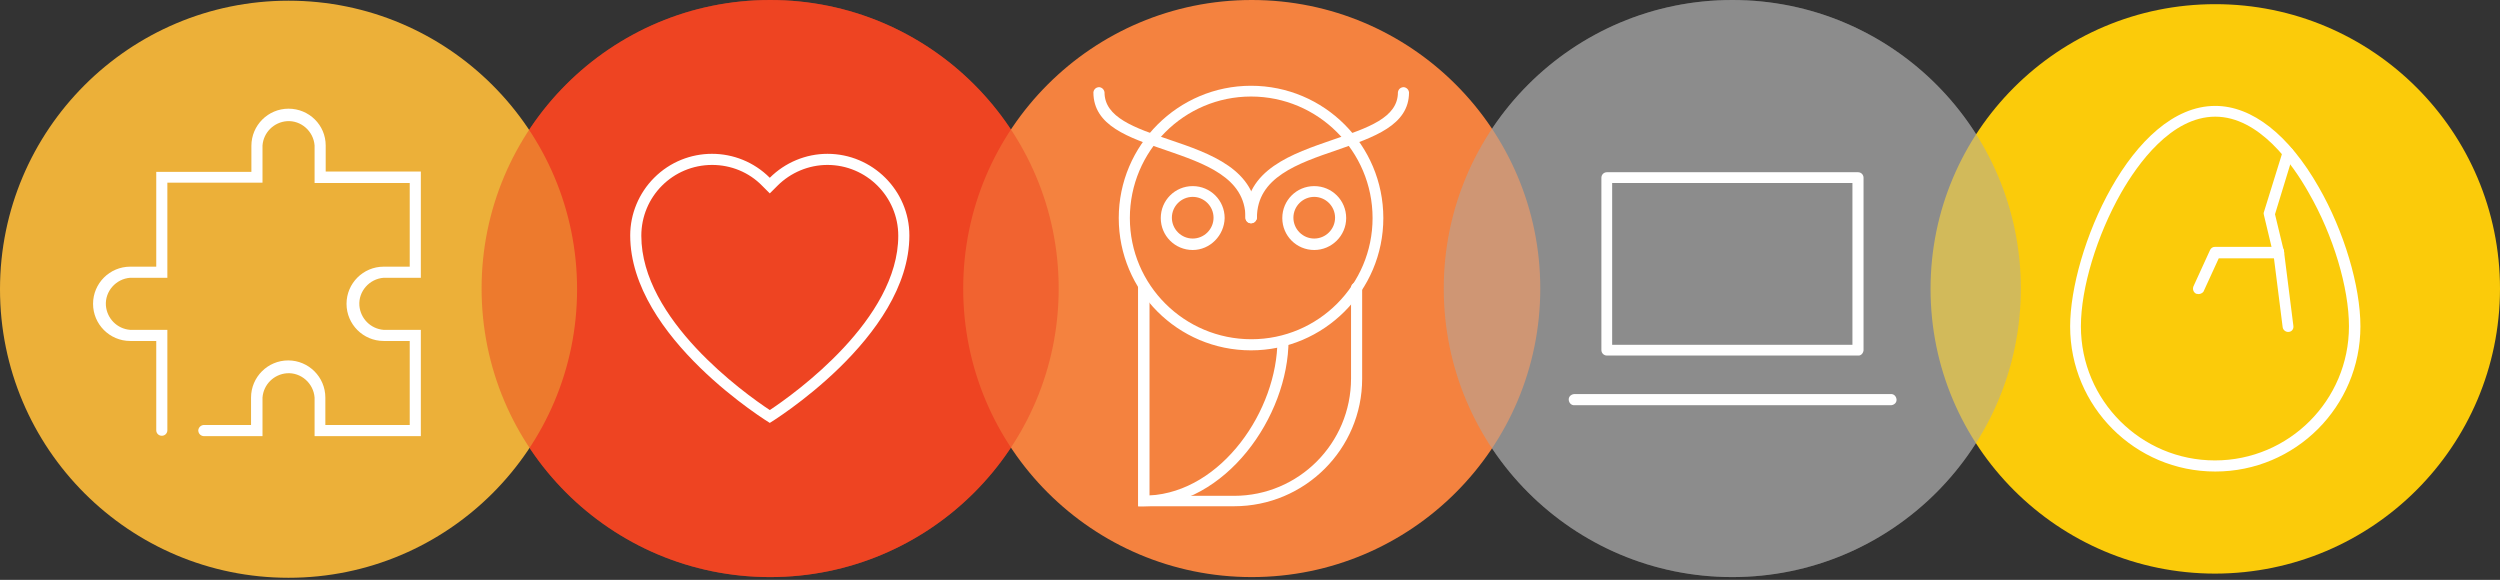 <svg xmlns="http://www.w3.org/2000/svg" width="720" height="167" viewBox="0 0 720 167">
  <rect x="0" y="0" width="720" height="167" fill="#333333" stroke="none"/>
  <g fill="none">
    <path fill="#ABABAB" d="M83.9,166.2 C38,166.2 0.8,129 0.8,83.1 C0.8,37.2 38,0 83.9,0 C129.8,0 167,37.2 167,83.1 L167,83.1 L167,83.1 C167,129 129.8,166.2 83.9,166.2 Z" opacity=".5" transform="translate(415)"/>
    <path fill="#FBCB0A" d="M638,165.2 C592.7,165.2 556,128.5 556,83.2 C556,37.9 592.7,1.2 638,1.2 C683.3,1.2 720,37.9 720,83.2 L720,83.2 C719.9,128.5 683.3,165.1 638,165.2 Z"/>
    <path fill="#EE4423" d="M221.8,166.2 C175.9,166.2 138.7,129 138.7,83.1 C138.7,37.2 175.9,0 221.8,0 C267.7,0 304.9,37.2 304.9,83.1 L304.9,83.1 C304.9,129 267.7,166.2 221.8,166.2 Z"/>
    <path fill="#F4823F" d="M360.5,166.2 C314.6,166.2 277.4,129 277.4,83.1 C277.4,37.2 314.6,0 360.5,0 C406.4,0 443.6,37.2 443.6,83.1 L443.6,83.1 L443.6,83.1 C443.6,129 406.4,166.2 360.5,166.2 Z"/>
    <path fill="#ABABAB" d="M83.9,166.2 C38,166.2 0.8,129 0.8,83.1 C0.8,37.2 38,0 83.9,0 C129.8,0 167,37.2 167,83.1 L167,83.1 L167,83.1 C167,129 129.8,166.2 83.9,166.2 Z" opacity=".5" transform="translate(415)"/>
    <circle cx="83.1" cy="83.3" r="83.1" fill="#ECB039"/>
    <path fill="#EE4423" d="M83.8,166.2 C37.9,166.2 0.7,129 0.7,83.1 C0.7,37.2 37.9,0 83.8,0 C129.7,0 166.9,37.2 166.9,83.1 L166.9,83.1 C166.9,129 129.7,166.2 83.8,166.2 Z" opacity=".5" transform="translate(138)"/>
    <path fill="#FFF" d="M238.3 47.5C249.5 47.5 258.7 56.6 258.7 67.9 258.7 91.9 229.1 113.2 221.7 118.1 214.3 113.2 184.7 92 184.7 67.9 184.7 56.6 193.8 47.5 205.1 47.5 210.5 47.5 215.7 49.6 219.5 53.5L221.7 55.7 223.9 53.5C227.7 49.7 232.9 47.5 238.3 47.5L238.3 47.5zM238.3 44.3C232.1 44.3 226.1 46.8 221.7 51.2 212.5 42 197.6 42 188.4 51.2 184 55.6 181.5 61.6 181.5 67.8 181.5 97.3 221.7 121.8 221.7 121.8 221.7 121.8 261.9 97.3 261.9 67.8 261.9 54.9 251.3 44.3 238.3 44.3L238.3 44.3 238.3 44.3zM360.3 100.9C339.2 100.9 322.2 83.8 322.2 62.8 322.2 41.8 339.3 24.7 360.3 24.7 381.4 24.7 398.4 41.8 398.4 62.8L398.4 62.8C398.4 83.8 381.3 100.9 360.3 100.9zM360.3 27.8C341 27.8 325.4 43.5 325.4 62.8 325.4 82.1 341.1 97.7 360.4 97.7 379.7 97.7 395.3 82 395.3 62.8 395.3 43.5 379.6 27.8 360.3 27.8z"/>
    <path fill="#FFF" d="M343.5 72C338.4 72 334.3 67.9 334.3 62.8 334.3 57.7 338.4 53.6 343.5 53.6 348.6 53.6 352.7 57.7 352.7 62.8L352.7 62.8C352.6 67.8 348.5 72 343.5 72zM343.5 56.7C340.2 56.7 337.5 59.4 337.5 62.7 337.5 66 340.2 68.7 343.5 68.7 346.8 68.7 349.5 66 349.5 62.7 349.5 59.4 346.8 56.7 343.5 56.7L343.5 56.7zM378.5 72C373.4 72 369.3 67.9 369.3 62.8 369.3 57.7 373.4 53.6 378.5 53.6 383.6 53.6 387.7 57.7 387.7 62.8L387.7 62.8C387.7 67.9 383.5 72 378.5 72zM378.5 56.7C375.2 56.7 372.5 59.4 372.5 62.7 372.5 66 375.2 68.7 378.5 68.7 381.8 68.7 384.5 66 384.5 62.7 384.5 59.4 381.8 56.7 378.5 56.7L378.5 56.7z"/>
    <path fill="#FFF" d="M360.3,64.3 C359.4,64.3 358.7,63.6 358.7,62.7 L358.7,62.7 C358.7,51.1 346.9,47.1 335.6,43.2 C325,39.6 314.9,36.2 314.9,26.6 C315,25.7 315.7,25.1 316.6,25.1 C317.4,25.2 318,25.8 318.1,26.6 C318.1,33.8 326.7,36.8 336.7,40.2 C348.5,44.2 362,48.8 362,62.7 C361.9,63.6 361.2,64.3 360.3,64.3 Z"/>
    <path fill="#FFF" d="M360.3 64.3C359.4 64.3 358.7 63.6 358.7 62.7L358.7 62.7C358.7 48.8 372.1 44.3 384 40.2 394 36.8 402.6 33.9 402.6 26.6 402.7 25.7 403.4 25.1 404.3 25.1 405.1 25.2 405.7 25.8 405.8 26.6 405.8 36.1 395.7 39.5 385.1 43.2 373.7 47.1 362 51.1 362 62.7 361.9 63.6 361.2 64.3 360.3 64.3zM355.4 145.8L327.8 145.8 327.8 82.9C327.7 82 328.4 81.3 329.3 81.2 330.2 81.1 330.9 81.8 331 82.7 331 82.8 331 82.9 331 83L331 142.8 355.4 142.8C374 142.8 389.1 127.7 389.1 109L389.1 83C389 82.1 389.7 81.4 390.6 81.3 391.5 81.2 392.2 81.9 392.3 82.8 392.3 82.9 392.3 83 392.3 83.1L392.3 109.1C392.3 129.3 375.8 145.8 355.4 145.8z"/>
    <path fill="#FFF" d="M329.4 145.8L327.8 145.8 327.8 82.9C327.7 82 328.4 81.3 329.3 81.2 330.2 81.1 330.9 81.8 331 82.7 331 82.8 331 82.9 331 83L331 142.7C351.9 141.6 367.9 118.1 367.9 97.9 367.9 97 368.6 98.4 369.5 98.4 370.4 98.4 371.1 97 371.1 97.9 371.1 120 352.9 145.8 329.4 145.8zM638 135.8C614.9 135.8 596.2 117.1 596.2 94 596.2 72.2 613.9 30.5 638 30.5 648.6 30.5 659.2 38.8 667.8 53.9 675.1 66.6 679.8 82.4 679.8 94 679.8 117.1 661.1 135.8 638 135.8zM638 33.6C625.3 33.6 615.6 47.3 610.9 55.5 603.9 67.8 599.3 82.9 599.3 94 599.3 115.3 616.6 132.6 637.9 132.6 659.2 132.6 676.5 115.3 676.5 94 676.5 82.9 672 67.8 664.9 55.5 660.3 47.3 650.6 33.6 638 33.6z"/>
    <path fill="#FFF" d="M633.2,84.7 C633,84.7 632.7,84.6 632.5,84.6 C631.7,84.2 631.4,83.3 631.7,82.5 L636.5,72 C636.8,71.4 637.3,71.1 637.9,71.1 L654.2,71.1 L652,61.9 C651.9,61.6 651.9,61.3 652,61.1 L657.4,43.7 C657.5,42.8 658.3,42.2 659.2,42.4 C660.1,42.6 660.7,43.3 660.5,44.2 C660.5,44.4 660.4,44.5 660.4,44.7 L655.2,61.7 L657.8,72.5 C658,73.3 657.5,74.2 656.6,74.4 C656.5,74.4 656.4,74.4 656.2,74.4 L639,74.4 L634.6,84 C634.4,84.3 633.8,84.7 633.2,84.7 Z"/>
    <path fill="#FFF" d="M659 95.6C658.2 95.6 657.5 95 657.4 94.2L654.7 72.8C654.5 71.9 655.1 71.1 656 71 656.9 70.8 657.7 71.4 657.8 72.3 657.8 72.4 657.8 72.4 657.8 72.5L660.5 93.9C660.6 94.8 660 95.6 659 95.6L659 95.6zM535.1 102.4L462.8 102.4C461.9 102.4 461.2 101.7 461.2 100.8L461.2 51.2C461.2 50.3 461.9 49.6 462.8 49.6L462.8 49.6 535.1 49.6C536 49.6 536.7 50.3 536.7 51.2L536.7 51.2 536.7 100.9C536.6 101.8 535.9 102.5 535.1 102.4zM464.3 99.3L533.5 99.3 533.5 52.7 464.3 52.7 464.3 99.3zM544.4 116.7L453.5 116.7C452.6 116.8 451.9 116.1 451.8 115.2 451.7 114.3 452.4 113.6 453.3 113.5 453.4 113.5 453.5 113.5 453.6 113.5L544.5 113.5C545.4 113.4 546.1 114.1 546.2 115 546.3 115.9 545.6 116.6 544.7 116.7 544.5 116.7 544.4 116.7 544.4 116.7zM121.2 125.6L90.6 125.6 90.6 114.5C90.3 110.4 86.7 107.2 82.6 107.5 78.9 107.8 75.9 110.7 75.6 114.5L75.6 125.6 58.6 125.6C57.7 125.5 57.1 124.8 57.1 123.9 57.2 123.1 57.8 122.5 58.6 122.4L72.3 122.4 72.3 114.5C72.3 108.6 77.1 103.8 83 103.8 88.9 103.8 93.7 108.6 93.7 114.5L93.7 114.5 93.7 122.4 118 122.4 118 98.2 110.5 98.2C104.6 98.2 99.8 93.4 99.8 87.5 99.8 81.6 104.6 76.8 110.5 76.8L110.5 76.8 118 76.8 118 52.7 90.6 52.7 90.6 41.9C90.3 37.8 86.7 34.6 82.6 34.9 78.9 35.2 75.9 38.1 75.6 41.9L75.6 52.6 48.2 52.6 48.2 80 37.5 80C33.4 80.3 30.2 83.9 30.5 88 30.8 91.7 33.7 94.7 37.5 95L48.2 95 48.2 123.9C48.2 124.8 47.5 125.5 46.6 125.5 45.7 125.5 45 124.8 45 123.9L45 98.2 37.5 98.2C31.6 98.2 26.8 93.4 26.8 87.5 26.8 81.6 31.6 76.8 37.5 76.8L37.5 76.8 45 76.8 45 49.5 72.4 49.5 72.4 42C72.4 36.1 77.2 31.3 83.1 31.3 89 31.3 93.8 36 93.8 41.9L93.8 49.4 121.2 49.4 121.2 80 110.5 80C106.4 80.3 103.2 83.9 103.5 88 103.8 91.7 106.7 94.7 110.5 95L121.2 95C121.2 95 121.2 125.6 121.2 125.6z"/>
  </g>
</svg>
